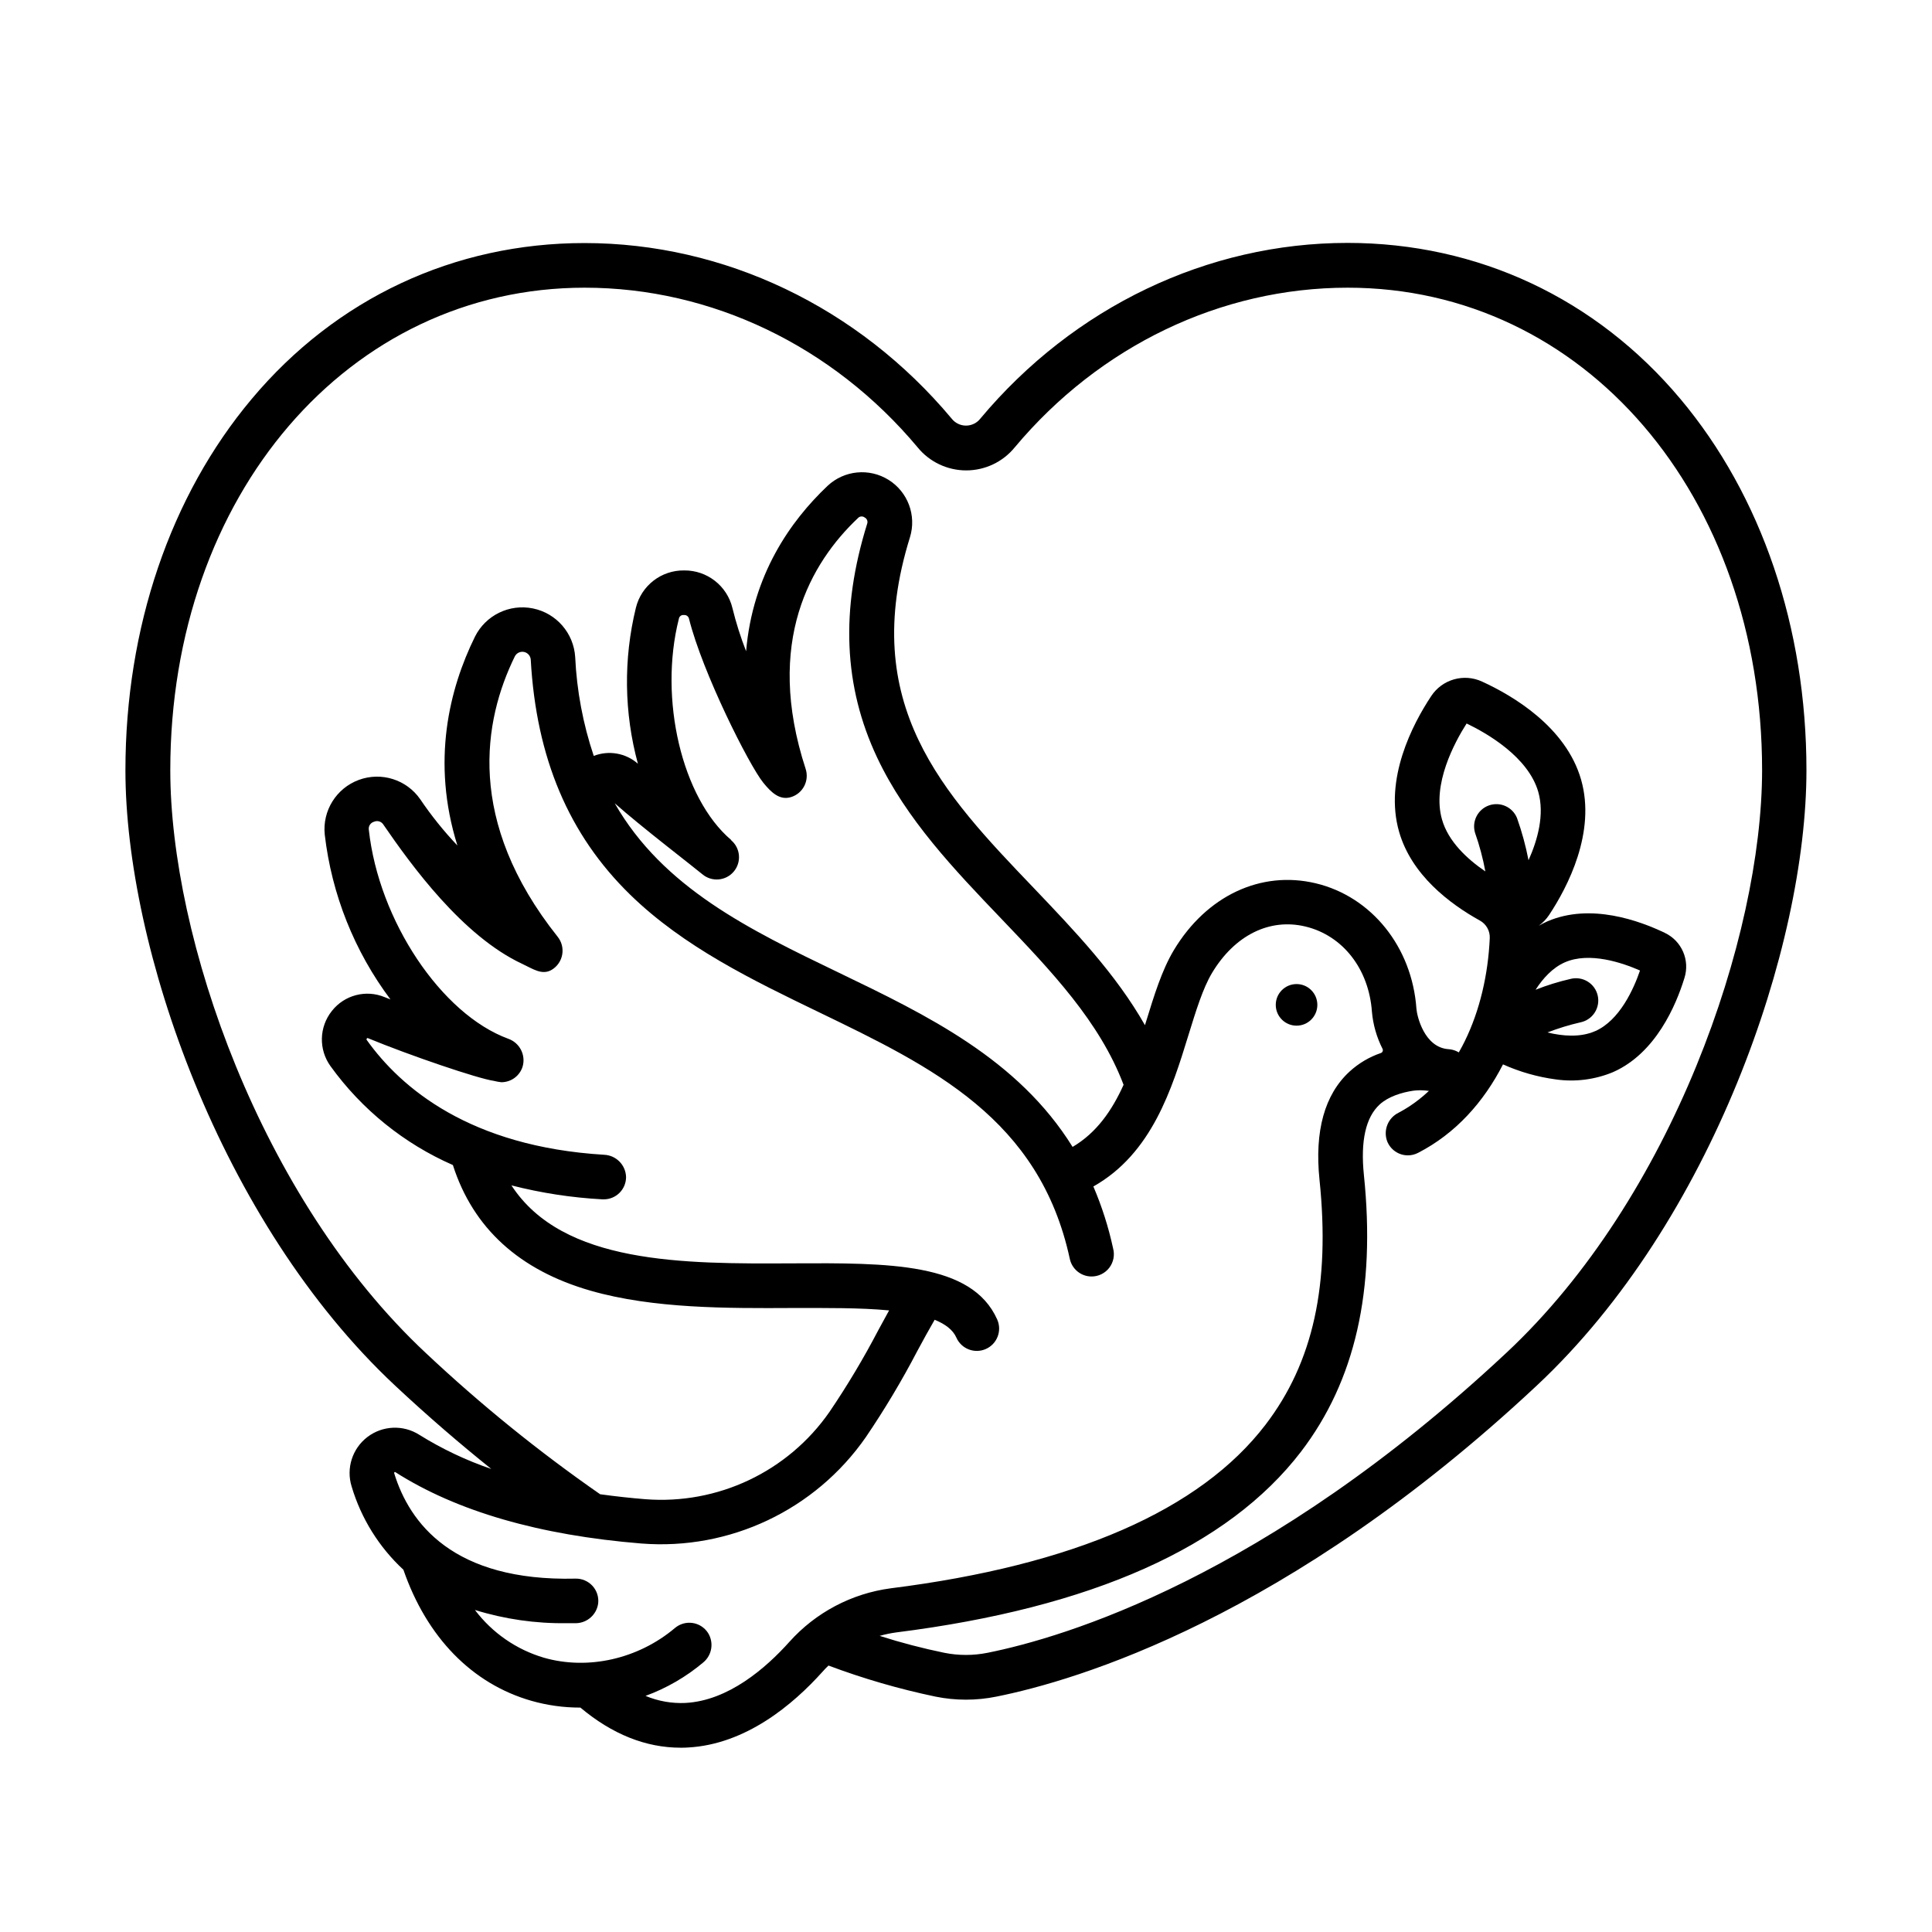 <?xml version="1.0" encoding="UTF-8"?>
<!-- Uploaded to: ICON Repo, www.svgrepo.com, Generator: ICON Repo Mixer Tools -->
<svg fill="#000000" width="800px" height="800px" version="1.1" viewBox="144 144 512 512" xmlns="http://www.w3.org/2000/svg">
 <g>
  <path d="m589.3 249.7c-22.355-26.629-53.676-41.328-88.195-41.328-37.078 0-72.539 16.965-97.289 46.543-0.914 1.184-2.324 1.875-3.816 1.875-1.496 0-2.906-0.691-3.82-1.875-24.719-29.539-60.211-46.504-97.289-46.504-34.52 0-65.84 14.66-88.195 41.328-21.551 25.672-33.457 60.613-33.457 98.398 0 46.66 25.062 119.68 71.496 163.09 8.68 8.117 17.191 15.43 25.465 22.062h0.004c-6.688-2.281-13.09-5.32-19.09-9.055-4.25-2.707-9.742-2.473-13.746 0.586-4.008 3.062-5.676 8.297-4.184 13.113 2.512 8.449 7.25 16.07 13.719 22.059 6.199 17.918 18.184 30.238 33.938 34.746 4.199 1.195 8.547 1.797 12.91 1.793h0.059c8.414 7.055 17.32 10.629 26.566 10.629 0.629 0 1.258 0 1.898-0.051 15.371-0.809 27.918-11.395 35.738-20.121 0.492-0.551 0.984-1.082 1.543-1.594l0.008-0.004c9.23 3.465 18.715 6.219 28.367 8.234 5.316 1.078 10.793 1.078 16.109 0 21.066-4.223 77.195-20.664 143.19-82.402 46.434-43.414 71.496-116.43 71.496-163.09 0-37.82-11.875-72.762-33.426-98.434zm-236.08 329.38c-6.328 7.066-16.246 15.617-27.551 16.215v0.004c-3.629 0.168-7.25-0.469-10.598-1.871 5.574-2.035 10.75-5.035 15.289-8.855 2.348-1.93 2.883-5.309 1.25-7.871-0.93-1.414-2.418-2.359-4.09-2.598-1.672-0.242-3.367 0.246-4.656 1.336-9.723 8.207-23.027 11.227-34.727 7.871-7.289-2.152-13.695-6.586-18.273-12.652 7.871 2.438 16.078 3.621 24.316 3.504h2.449c3.023-0.047 5.547-2.324 5.902-5.324 0.168-1.684-0.395-3.356-1.543-4.598-1.152-1.238-2.777-1.926-4.469-1.887-32.473 0.777-44.023-14.762-48.051-27.926v-0.188h0.004c0.047-0.066 0.105-0.125 0.176-0.168l0.117 0.059c16.305 10.402 38.238 16.727 65.18 18.914h0.004c23.43 1.852 46.082-8.875 59.5-28.172 4.977-7.332 9.527-14.945 13.629-22.801 1.594-2.953 3.09-5.699 4.613-8.316 2.812 1.133 4.84 2.656 5.758 4.723v0.004c1.324 2.988 4.82 4.34 7.809 3.016 2.988-1.324 4.34-4.82 3.016-7.809-6.723-15.125-28.773-15.016-54.297-14.887-28.742 0.148-60.812 0.277-74.441-20.664 7.898 2.023 15.977 3.262 24.121 3.699h0.355-0.004c3.262 0 5.906-2.644 5.906-5.906-0.086-3.176-2.602-5.75-5.777-5.902-35.609-2.156-53.863-17.711-62.918-30.387-0.117-0.168-0.109-0.207-0.09-0.266h0.004c0.039-0.121 0.121-0.223 0.227-0.293 0.055 0.008 0.113 0.023 0.164 0.047 11.07 4.566 29.078 10.707 33.379 11.316 0.645 0.168 1.305 0.285 1.969 0.355 2.566-0.004 4.836-1.66 5.617-4.106 0.914-3.082-0.75-6.336-3.777-7.41-17.754-6.504-34.332-31.309-36.969-55.379-0.152-0.953 0.438-1.871 1.367-2.133 0.898-0.406 1.957-0.09 2.481 0.746 7.398 10.766 20.969 29.52 36.793 36.91 2.746 1.27 5.266 3.141 7.871 1.555 1.445-0.883 2.441-2.344 2.738-4.012 0.297-1.668-0.141-3.383-1.195-4.707-24.441-30.711-19.68-57.367-11.355-74.332 0.461-0.887 1.453-1.363 2.434-1.16s1.707 1.031 1.777 2.027c1.457 26.055 10.078 46.434 26.363 62.309 14.211 13.844 32.414 22.633 50.027 31.145 30.062 14.523 58.461 28.242 66.469 65.367v-0.004c0.582 2.719 2.984 4.664 5.766 4.664 1.84 0.004 3.57-0.852 4.691-2.309 1.117-1.457 1.492-3.356 1.016-5.129-1.211-5.625-2.965-11.125-5.234-16.414 15.539-8.746 20.852-25.969 25.211-40.156 1.969-6.367 3.809-12.379 6.238-16.434 5.984-9.977 15.223-14.582 24.727-12.309 9.91 2.371 16.836 11.227 17.645 22.574 0.297 3.43 1.254 6.769 2.812 9.84 0.109 0.203 0.121 0.449 0.031 0.664-0.086 0.215-0.262 0.383-0.484 0.457-3.074 1.047-5.898 2.723-8.293 4.918-6.613 6.082-9.289 15.742-7.961 28.625 2.875 27.777-1.664 48.422-14.297 64.945-17.309 22.633-50.715 37.246-99.336 43.363-10.344 1.375-19.855 6.394-26.824 14.16zm-15.457-212.48c-13.039-11.07-19.246-37.391-13.855-58.625v-0.004c0.102-0.629 0.684-1.066 1.316-0.98 0.645-0.078 1.234 0.352 1.371 0.98 3.543 14.219 15.91 38.801 19.68 43.453 2.055 2.527 4.34 4.793 7.438 3.789 1.492-0.484 2.727-1.539 3.438-2.938 0.711-1.398 0.836-3.019 0.352-4.508-10.992-33.711 1.465-54.75 13.855-66.461 0.461-0.52 1.242-0.59 1.789-0.168 0.625 0.312 0.906 1.051 0.648 1.703-7.106 22.82-6.231 43.07 2.656 61.922 7.742 16.414 20.508 29.746 32.848 42.648 13.332 13.953 26.125 27.344 32.461 44.074-3.07 6.809-7.164 12.723-13.512 16.461-14.445-23.273-38.574-34.922-62.102-46.25-23.527-11.324-46.406-22.414-59.238-44.82 7.281 6.434 20.734 16.727 23.203 18.793l0.004 0.004c2.488 2.109 6.215 1.805 8.324-0.68 2.113-2.488 1.809-6.215-0.676-8.324zm205.4 135.95c-63.773 59.629-117.36 75.434-137.45 79.457-3.781 0.758-7.68 0.758-11.465 0-5.785-1.188-11.504-2.684-17.129-4.484 1.445-0.41 2.918-0.715 4.406-0.918 51.828-6.523 87.902-22.633 107.26-47.902 14.367-18.805 19.816-42.793 16.66-73.328-0.926-9.004 0.48-15.301 4.203-18.695 2.234-2.047 5.766-3.18 8.945-3.641l-0.004 0.004c1.809-0.219 3.644-0.105 5.414 0.332 1.082 0.254 2.184 0.41 3.297 0.465 1.637 0.09 3.238-0.5 4.418-1.633 1.184-1.137 1.844-2.711 1.82-4.352-0.133-3.117-2.602-5.633-5.719-5.816-6.348-0.473-8.305-8.707-8.453-10.734-1.16-16.336-11.887-29.688-26.676-33.219-14.543-3.473-28.961 3.305-37.609 17.711-3.168 5.285-5.215 11.965-7.391 19.031l-0.266 0.855c-7.684-13.531-18.695-25.051-29.52-36.406-23.93-25.004-46.535-48.629-32.758-92.891 1.781-5.773-0.547-12.02-5.672-15.219-5.125-3.195-11.758-2.543-16.16 1.59-9.898 9.367-19.867 23.617-21.59 43.828-1.457-3.731-2.668-7.547-3.621-11.434-1.418-5.902-6.723-10.043-12.793-9.98-6.047-0.086-11.352 4.016-12.793 9.891-3.324 13.598-3.141 27.82 0.531 41.328-3.207-2.82-7.719-3.617-11.699-2.066-2.844-8.457-4.5-17.27-4.918-26.184-0.387-6.344-4.984-11.637-11.211-12.902-6.227-1.266-12.527 1.809-15.359 7.5-6.781 13.777-11.621 33.051-4.644 55.332v-0.004c-3.613-3.801-6.902-7.894-9.84-12.238-3.617-5.234-10.32-7.348-16.289-5.144-5.965 2.207-9.684 8.172-9.027 14.5 1.84 15.84 7.852 30.91 17.414 43.672-0.492-0.188-0.984-0.375-1.484-0.582-4.965-2.09-10.715-0.598-14.043 3.641-3.398 4.25-3.539 10.246-0.344 14.652 8.273 11.465 19.465 20.508 32.414 26.184 5.352 16.727 17.625 27.906 36.555 33.316 16.59 4.754 36.184 4.656 53.461 4.566 8.926 0 17.977-0.09 25.586 0.641-0.945 1.711-1.891 3.449-2.844 5.207-3.902 7.473-8.227 14.719-12.961 21.695-11.02 15.844-29.617 24.645-48.855 23.125-3.68-0.297-7.703-0.727-11.918-1.309-16.281-11.312-31.711-23.812-46.156-37.391-44.016-41.133-67.758-110.29-67.758-154.49 0-72.895 47.23-127.87 109.82-127.87 33.574 0 65.73 15.418 88.234 42.312h-0.004c3.156 3.867 7.883 6.109 12.871 6.109 4.992 0 9.719-2.242 12.871-6.109 22.504-26.895 54.66-42.312 88.234-42.312 62.602 0 109.82 54.977 109.82 127.92-0.051 44.102-23.793 113.26-67.809 154.39z"/>
  <path d="m493.11 410.3c0 3.043-2.465 5.512-5.508 5.512s-5.512-2.469-5.512-5.512 2.469-5.512 5.512-5.512 5.508 2.469 5.508 5.512"/>
  <path d="m585.24 391.24c-6.75-3.246-19.68-7.969-31.074-3.109l-0.246 0.109c-0.727 0.324-1.426 0.699-2.117 1.082v-0.004c1.062-0.77 1.98-1.719 2.707-2.812 4.922-7.418 12.496-21.941 8.492-35.906-4.008-13.965-18.137-22.27-26.227-25.969-4.836-2.246-10.594-0.598-13.508 3.867-4.922 7.418-12.496 21.934-8.5 35.906 3.285 11.484 13.43 19.129 21.41 23.547 1.699 0.934 2.719 2.75 2.625 4.684-0.867 19.219-8.727 38.121-24.168 46.25h0.004c-2.801 1.375-4.106 4.644-3.023 7.566 0.891 2.25 3.062 3.727 5.481 3.731 0.941 0 1.863-0.227 2.699-0.66 9.938-5.106 17.406-13.461 22.516-23.449h-0.004c4.457 1.996 9.18 3.34 14.023 3.984 5.106 0.723 10.309 0.062 15.074-1.906 11.387-4.981 16.785-17.789 18.992-24.984 1.488-4.707-0.707-9.789-5.156-11.926zm-39.215-30.457c-1.188-2.922-4.465-4.391-7.438-3.34-2.973 1.055-4.594 4.258-3.68 7.277 1.176 3.328 2.086 6.742 2.727 10.215-4.812-3.277-9.84-7.941-11.492-13.777-2.668-9.297 3.316-20.387 6.523-25.426 5.383 2.578 16.324 8.855 18.992 18.117 1.711 6.004-0.168 12.734-2.578 18.117l-0.004-0.004c-0.738-3.797-1.758-7.535-3.051-11.18zm20.664 56.492c-3.867 1.691-8.5 1.34-12.605 0.336 2.863-1.105 5.801-2.004 8.789-2.688 1.551-0.328 2.906-1.266 3.758-2.602 0.855-1.336 1.133-2.961 0.777-4.504-0.355-1.547-1.32-2.883-2.672-3.707-1.355-0.828-2.984-1.078-4.519-0.691-3.16 0.723-6.258 1.684-9.27 2.875 1.969-3.051 4.508-5.844 7.766-7.273 6.543-2.856 15.273 0.137 19.906 2.176-1.637 4.781-5.367 13.227-11.91 16.078z"/>
 </g>
</svg>